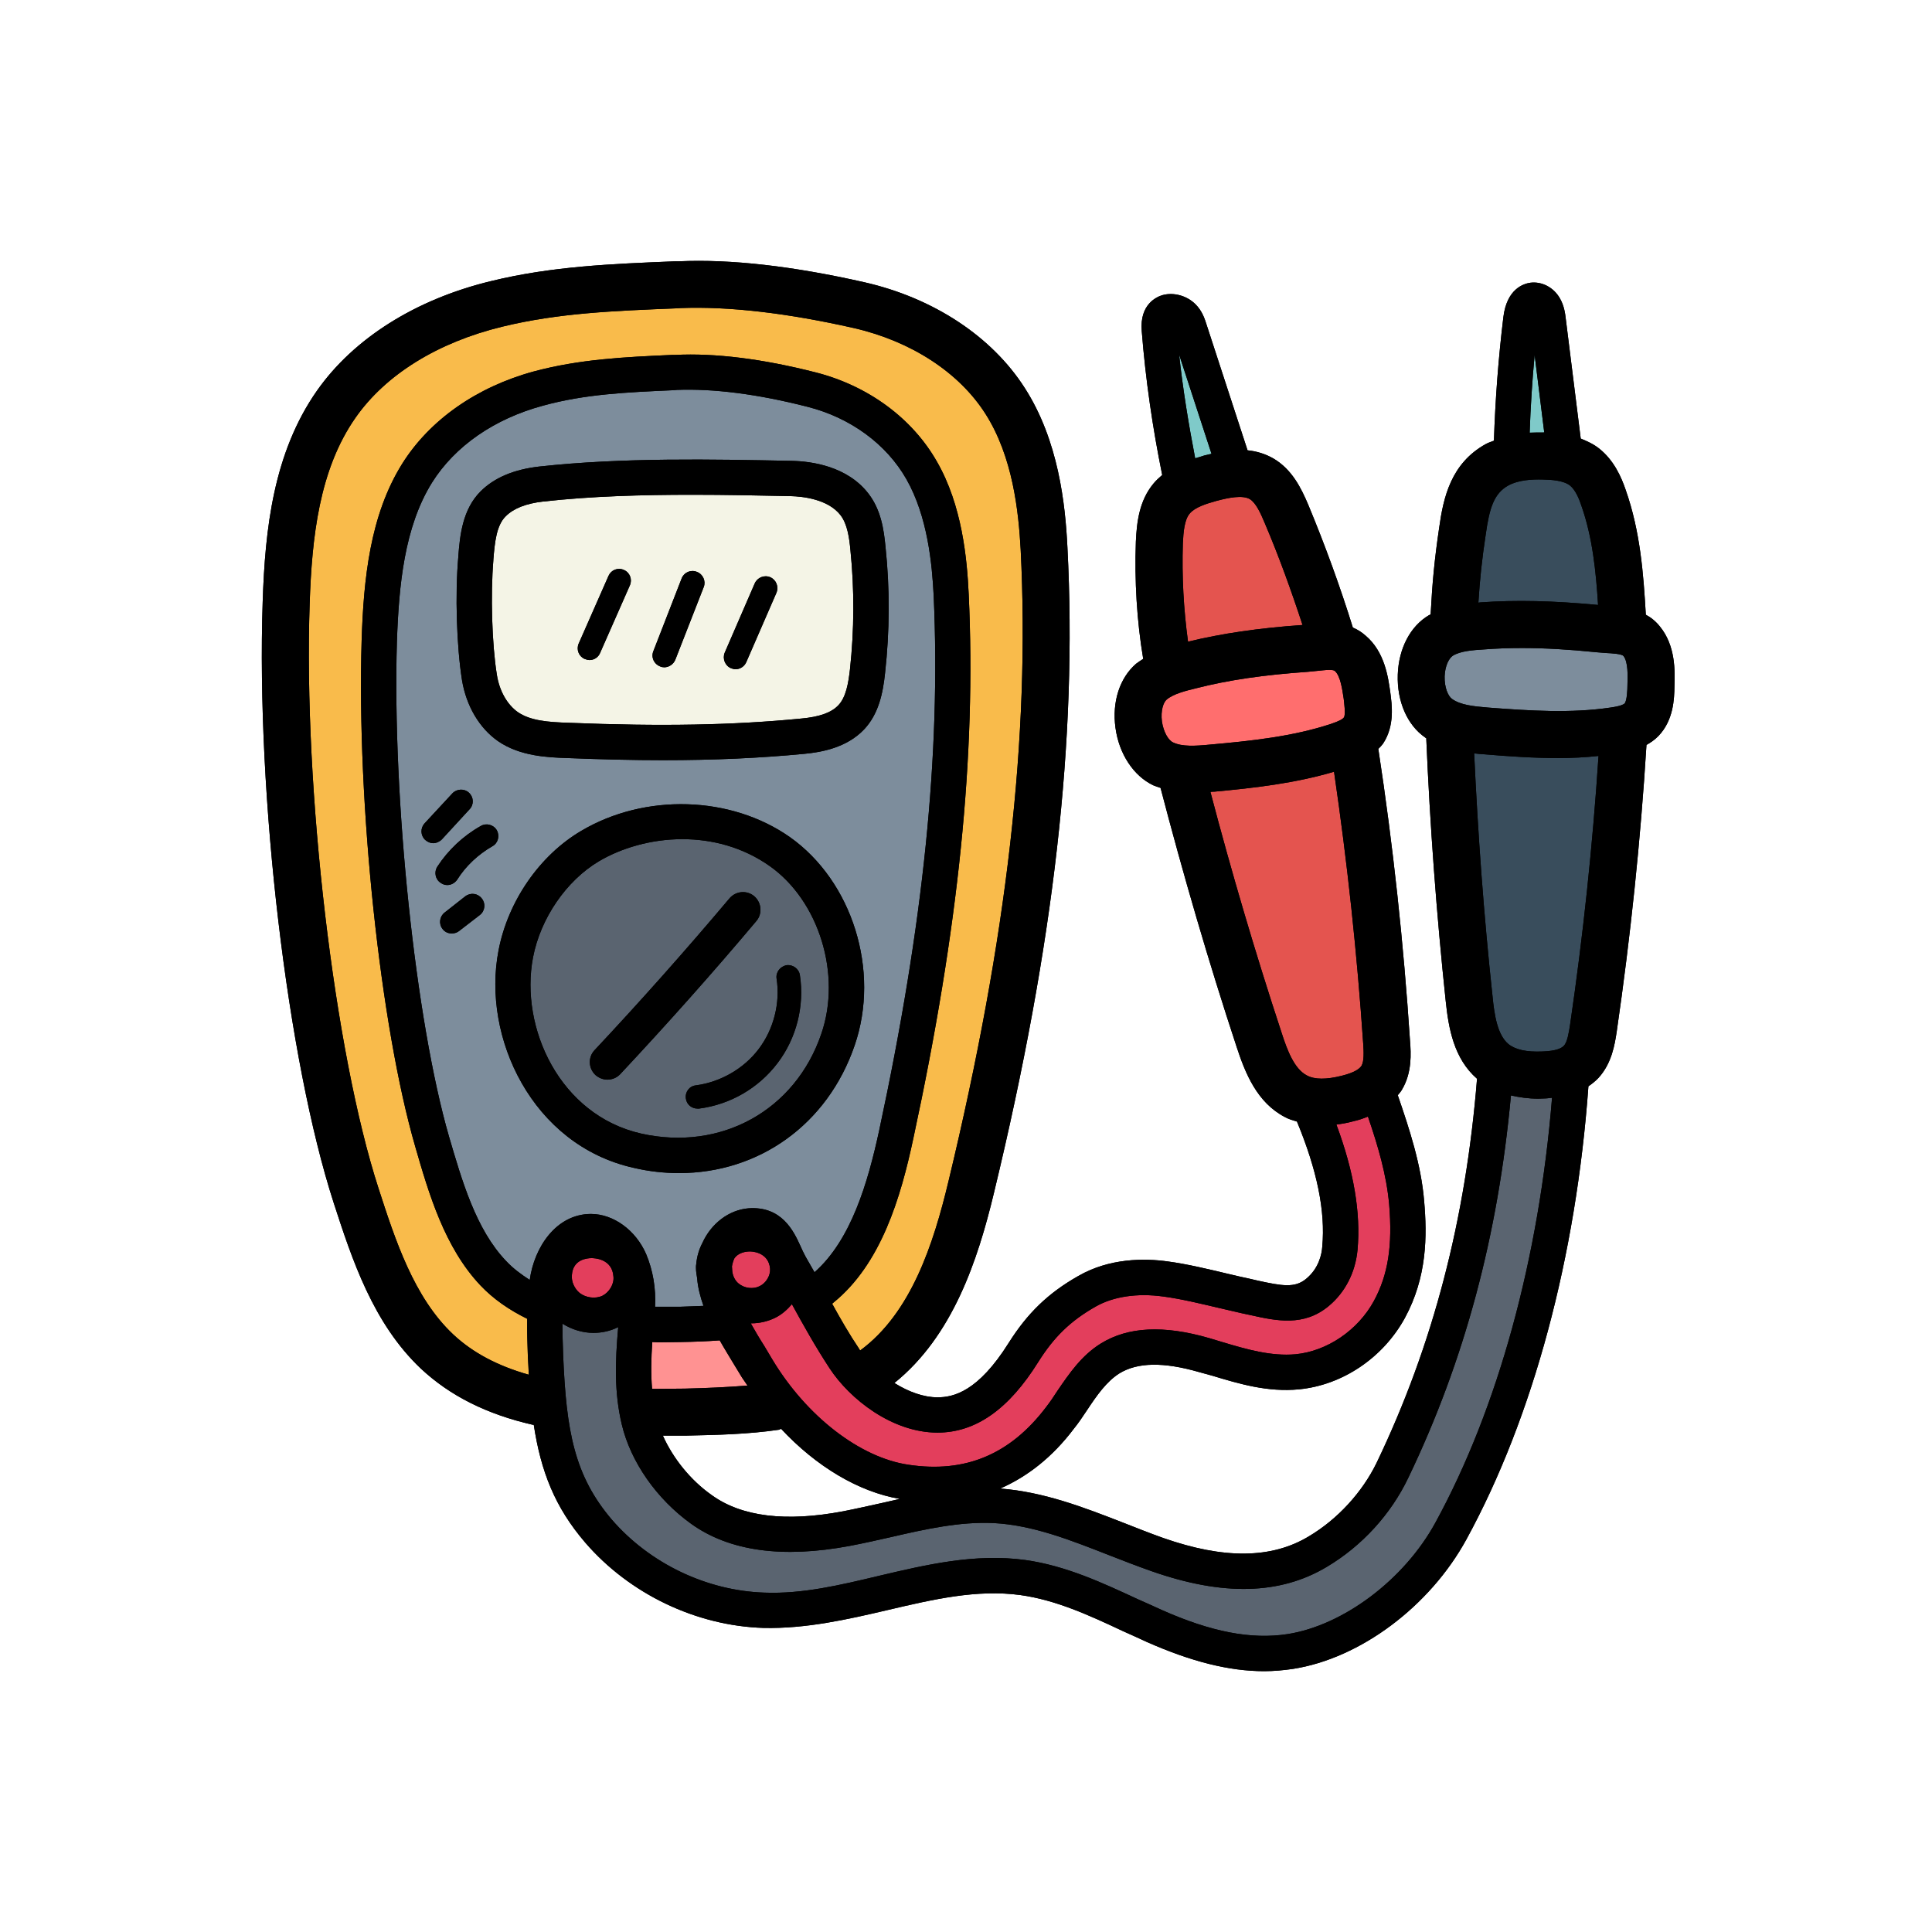 <?xml version="1.0" encoding="UTF-8"?> <svg xmlns="http://www.w3.org/2000/svg" xmlns:xlink="http://www.w3.org/1999/xlink" width="200" zoomAndPan="magnify" viewBox="0 0 150 150" height="200" preserveAspectRatio="xMidYMid meet" version="1.0"><defs><clipPath id="c54f869618"><path d="M 20 20 L 130.117 20 L 130.117 130 L 20 130 Z M 20 20 " clip-rule="nonzero"></path></clipPath><clipPath id="b6e022e789"><path d="M 20 20 L 130.117 20 L 130.117 130 L 20 130 Z M 20 20 " clip-rule="nonzero"></path></clipPath></defs><rect x="-15" width="180" fill="#ffffff" y="-15" height="180" fill-opacity="1"></rect><rect x="-15" width="180" fill="#ffffff" y="-15" height="180" fill-opacity="1"></rect><g clip-path="url(#c54f869618)"><path fill="#000000" d="M 55.262 116.082 C 53.598 114.914 52.25 113.215 51.465 111.461 L 53.234 111.461 C 55.68 111.41 58.09 111.355 60.48 111.004 C 60.535 110.984 60.594 110.957 60.645 110.934 C 63.367 113.852 66.652 115.824 69.863 116.375 C 69.422 116.48 68.965 116.574 68.527 116.68 C 67.508 116.902 66.484 117.137 65.465 117.336 C 61.008 118.18 57.578 117.758 55.262 116.082 Z M 127.781 47.727 C 127.598 44.531 127.348 41.258 126.227 38.062 C 125.883 37.043 125.312 35.746 124.168 34.832 C 123.711 34.469 123.219 34.25 122.727 34.051 L 121.57 24.781 C 121.52 24.336 121.441 23.738 121.113 23.168 C 120.629 22.312 119.719 21.844 118.832 21.949 C 118.289 22.02 116.992 22.426 116.723 24.609 C 116.336 27.789 116.094 30.996 115.988 34.215 C 115.789 34.293 115.566 34.363 115.367 34.469 C 112.652 35.969 112.066 38.613 111.738 40.965 C 111.375 43.434 111.203 45.223 111.074 47.703 C 111.047 47.727 110.988 47.738 110.945 47.762 C 109.492 48.617 108.594 50.348 108.523 52.375 C 108.453 54.441 109.25 56.301 110.66 57.266 C 110.676 57.285 110.695 57.309 110.734 57.309 C 111.023 64.109 111.531 70.977 112.246 77.73 C 112.465 79.824 112.871 82.184 114.676 83.754 C 113.801 94.672 111.262 104.438 106.883 113.566 C 105.77 115.859 103.852 117.957 101.605 119.289 C 98.727 121.023 95.031 121.066 90.305 119.406 C 89.266 119.039 88.23 118.621 87.188 118.215 C 84.152 117.031 81.016 115.824 77.656 115.57 C 79.793 114.633 81.727 113.109 83.367 110.934 C 83.738 110.477 84.066 109.984 84.395 109.488 C 85.156 108.34 85.906 107.262 86.91 106.629 C 88.316 105.766 90.34 105.73 93.121 106.535 L 94.105 106.805 C 96.238 107.449 98.426 108.102 100.859 107.867 C 104.23 107.539 107.375 105.422 109.07 102.336 C 110.805 99.141 110.805 95.945 110.57 93.242 C 110.332 90.398 109.434 87.684 108.523 85.031 C 108.637 84.887 108.766 84.758 108.852 84.594 C 109.637 83.277 109.551 81.777 109.473 80.816 C 108.98 73.258 108.16 65.648 107.012 58.141 C 107.141 58.02 107.266 57.891 107.375 57.742 C 108.309 56.34 108.066 54.699 107.938 53.727 C 107.773 52.559 107.504 50.605 106.027 49.352 C 105.715 49.074 105.387 48.871 105.035 48.723 C 104.031 45.492 102.859 42.285 101.57 39.184 C 101.023 37.898 100.328 36.473 98.902 35.617 C 98.246 35.234 97.555 35.031 96.859 34.961 L 93.664 25.164 C 93.535 24.758 93.336 24.137 92.82 23.625 C 92.152 22.953 91.125 22.676 90.27 22.91 C 89.848 23.027 88.465 23.59 88.645 25.707 C 88.938 29.43 89.484 33.195 90.234 36.879 C 90 37.078 89.754 37.301 89.543 37.559 C 88.465 38.867 88.258 40.496 88.188 42.051 C 88.082 45.094 88.258 48.16 88.758 51.156 C 88.57 51.281 88.387 51.391 88.207 51.531 C 86.934 52.629 86.328 54.492 86.605 56.504 C 86.875 58.527 88.008 60.246 89.543 60.973 C 89.719 61.043 89.926 61.117 90.105 61.172 C 91.859 67.891 93.828 74.664 96.016 81.293 C 96.68 83.32 97.594 85.602 99.758 86.727 C 100.051 86.891 100.379 86.984 100.695 87.078 C 102.246 90.82 102.918 94.027 102.66 96.789 C 102.625 97.371 102.391 98.484 101.406 99.289 C 100.531 100.02 99.523 99.832 97.684 99.434 L 97.059 99.289 C 96.516 99.176 95.91 99.035 95.273 98.883 C 93.812 98.535 92.164 98.137 90.668 97.938 C 88.828 97.68 86.125 97.68 83.715 99.07 C 81.363 100.402 79.758 101.973 78.312 104.266 C 75.938 108.047 74.027 108.488 72.785 108.488 C 71.723 108.488 70.539 108.066 69.441 107.375 C 73.957 103.738 75.91 97.879 77.18 92.574 C 81.84 73.258 83.645 57.359 82.875 42.504 C 82.711 39.141 82.184 34.215 79.574 30.141 C 77.02 26.129 72.473 23.133 67.109 21.914 C 61.613 20.672 56.758 20.102 52.688 20.289 L 52.395 20.289 C 47.488 20.488 42.848 20.672 38.141 21.82 C 32.258 23.238 27.461 26.277 24.613 30.328 C 21.234 35.148 20.578 41.059 20.395 46.719 C 19.887 61.777 22.312 82.277 25.91 93.395 C 27.332 97.773 28.957 102.742 32.68 106.262 C 34.945 108.375 37.789 109.801 41.371 110.621 L 41.441 110.621 C 41.992 114.223 43.066 117.008 45.441 119.77 C 48.871 123.746 54.035 126.227 59.273 126.391 C 62.574 126.465 65.793 125.734 68.895 125.008 C 72.473 124.168 75.852 123.383 79.223 123.84 C 81.961 124.219 84.523 125.387 87.203 126.648 C 87.824 126.918 88.445 127.211 89.062 127.492 C 92.48 129 95.418 129.75 98.156 129.75 C 98.902 129.75 99.652 129.68 100.379 129.574 C 105.598 128.766 111.004 124.73 113.855 119.512 C 119.039 110.02 122.375 97.551 123.324 84.34 C 123.602 84.152 123.875 83.934 124.109 83.684 C 125.148 82.547 125.371 81.074 125.52 80.102 C 126.59 72.746 127.375 65.266 127.832 57.836 C 128.168 57.648 128.473 57.438 128.766 57.137 C 129.934 55.918 129.992 54.258 130.004 53.273 C 130.043 52.102 130.098 50.133 128.871 48.637 C 128.543 48.23 128.18 47.938 127.781 47.727 " fill-opacity="1" fill-rule="nonzero"></path></g><path fill="#7fcac9" d="M 94.062 35.234 C 93.883 35.277 93.707 35.312 93.52 35.359 C 93.277 35.438 93.043 35.512 92.793 35.582 C 92.281 32.922 91.836 30.215 91.547 27.531 L 94.062 35.234 " fill-opacity="1" fill-rule="nonzero"></path><path fill="#7fcac9" d="M 119.895 33.578 L 119.801 33.578 C 119.473 33.578 119.133 33.578 118.762 33.594 C 118.832 31.582 118.961 29.559 119.148 27.555 L 119.895 33.578 " fill-opacity="1" fill-rule="nonzero"></path><path fill="#394d5c" d="M 124.074 46.969 C 120.609 46.641 117.684 46.57 114.934 46.77 C 114.898 46.77 114.84 46.789 114.781 46.789 C 114.898 44.965 115.055 43.445 115.352 41.492 C 115.637 39.453 115.988 38.297 117.121 37.684 C 117.891 37.266 118.945 37.207 119.766 37.23 C 120.445 37.242 121.391 37.301 121.898 37.699 C 122.305 38.027 122.598 38.703 122.781 39.27 C 123.637 41.699 123.91 44.344 124.074 46.969 " fill-opacity="1" fill-rule="nonzero"></path><path fill="#e4544f" d="M 101.129 48.523 C 97.699 48.766 94.867 49.18 92.238 49.82 C 91.895 47.305 91.754 44.746 91.836 42.191 C 91.879 41.277 91.965 40.344 92.367 39.875 C 92.773 39.383 93.664 39.105 94.469 38.883 C 95.359 38.648 96.457 38.414 97.043 38.754 C 97.512 39.055 97.863 39.816 98.191 40.602 C 99.289 43.176 100.25 45.844 101.129 48.523 " fill-opacity="1" fill-rule="nonzero"></path><path fill="#ff6e6e" d="M 104.344 55.695 C 104.273 55.809 104.031 55.973 103.316 56.211 C 100.367 57.18 97.184 57.523 93.918 57.812 C 92.793 57.922 91.781 57.977 91.09 57.648 C 90.746 57.508 90.34 56.887 90.211 56.012 C 90.105 55.156 90.328 54.527 90.582 54.312 C 91.109 53.871 92.039 53.637 92.863 53.438 C 95.383 52.793 98.141 52.395 101.535 52.16 C 101.77 52.137 102.004 52.117 102.246 52.09 C 102.52 52.066 102.902 52.012 103.188 52.012 C 103.41 52.012 103.574 52.031 103.633 52.09 C 104.074 52.465 104.215 53.543 104.324 54.242 C 104.359 54.582 104.488 55.461 104.344 55.695 " fill-opacity="1" fill-rule="nonzero"></path><path fill="#7d8d9c" d="M 126.355 53.156 C 126.355 53.543 126.32 54.398 126.133 54.621 C 126.047 54.699 125.793 54.828 125.043 54.934 C 121.957 55.391 118.781 55.184 115.512 54.934 C 114.363 54.84 113.379 54.727 112.742 54.27 C 112.43 54.055 112.137 53.379 112.16 52.504 C 112.195 51.645 112.523 51.074 112.816 50.898 C 113.398 50.547 114.328 50.477 115.203 50.422 C 116.152 50.348 117.137 50.312 118.164 50.312 C 119.93 50.312 121.828 50.422 123.965 50.641 L 124.68 50.699 C 125.148 50.719 125.922 50.77 126.047 50.934 C 126.414 51.391 126.375 52.465 126.355 53.156 " fill-opacity="1" fill-rule="nonzero"></path><path fill="#394d5c" d="M 124.109 58.691 C 123.652 65.664 122.91 72.672 121.898 79.574 C 121.812 80.102 121.699 80.91 121.414 81.195 C 121.242 81.379 120.828 81.602 119.746 81.637 C 118.504 81.691 117.637 81.492 117.102 81.051 C 116.266 80.34 116.023 78.84 115.879 77.344 C 115.203 71.105 114.746 64.766 114.453 58.492 C 114.711 58.527 114.984 58.547 115.227 58.562 C 117.156 58.727 119.074 58.855 120.984 58.855 C 122.027 58.855 123.066 58.805 124.109 58.691 " fill-opacity="1" fill-rule="nonzero"></path><path fill="#e4544f" d="M 105.715 82.734 C 105.586 82.949 105.223 83.262 104.18 83.52 C 102.977 83.824 102.062 83.824 101.465 83.496 C 100.492 82.992 99.945 81.566 99.488 80.137 C 97.465 73.992 95.617 67.727 93.977 61.484 C 94.062 61.465 94.176 61.465 94.27 61.465 C 97.441 61.172 100.551 60.809 103.574 59.918 C 104.602 66.926 105.363 74.008 105.84 81.051 C 105.879 81.621 105.914 82.383 105.715 82.734 " fill-opacity="1" fill-rule="nonzero"></path><path fill="#ff9292" d="M 58.035 107.574 C 56.445 107.703 54.816 107.773 53.18 107.812 C 52.449 107.812 51.703 107.832 50.969 107.832 L 50.625 107.832 C 50.531 106.664 50.555 105.48 50.641 104.195 C 50.812 104.195 50.969 104.219 51.117 104.219 C 51.703 104.219 52.285 104.195 52.852 104.195 C 53.855 104.18 54.875 104.141 55.879 104.066 C 56.242 104.711 56.629 105.328 56.992 105.938 L 57.613 106.957 C 57.742 107.156 57.891 107.355 58.035 107.574 " fill-opacity="1" fill-rule="nonzero"></path><path fill="#5a6470" d="M 120.5 85.23 C 119.496 97.645 116.316 109.309 111.445 118.215 C 109.035 122.633 104.309 126.191 99.965 126.871 C 97.148 127.305 94.035 126.707 90.176 124.988 C 89.578 124.715 88.973 124.438 88.352 124.168 C 85.598 122.891 82.754 121.559 79.59 121.117 C 75.703 120.59 71.922 121.48 68.258 122.344 C 65.207 123.07 62.324 123.762 59.367 123.652 C 54.875 123.512 50.461 121.395 47.516 118 C 44.602 114.586 43.965 111.156 43.723 105.203 C 43.688 104.289 43.668 103.527 43.668 102.77 C 44.402 103.227 45.234 103.484 46.078 103.484 C 46.73 103.484 47.395 103.34 47.973 103.047 C 47.996 103.047 47.996 103.047 47.996 103.047 C 47.758 105.75 47.688 108.117 48.273 110.586 C 48.965 113.508 50.988 116.387 53.656 118.305 C 56.613 120.426 60.734 121.008 65.977 120.023 C 67.031 119.824 68.094 119.582 69.137 119.348 C 71.91 118.707 74.52 118.129 77.148 118.25 C 80.215 118.414 83.109 119.57 86.184 120.773 C 87.262 121.195 88.336 121.609 89.391 121.98 C 94.945 123.934 99.395 123.816 103.012 121.652 C 105.75 120.023 107.996 117.559 109.344 114.727 C 113.727 105.602 116.316 95.875 117.309 85.051 C 117.961 85.195 118.656 85.301 119.438 85.301 C 119.59 85.301 119.73 85.285 119.895 85.285 C 120.094 85.285 120.293 85.25 120.5 85.23 " fill-opacity="1" fill-rule="nonzero"></path><path fill="#e33e5c" d="M 106.66 101.023 C 105.422 103.285 103.031 104.91 100.578 105.145 C 98.703 105.309 96.844 104.781 94.891 104.195 L 93.883 103.891 C 90.328 102.863 87.566 103.012 85.469 104.309 C 83.973 105.238 83.023 106.629 82.113 107.961 C 81.82 108.418 81.527 108.852 81.199 109.273 C 78.426 112.922 74.938 114.387 70.539 113.723 C 66.781 113.18 62.617 109.965 59.965 105.551 L 59.332 104.488 C 58.969 103.926 58.617 103.32 58.289 102.742 L 58.348 102.742 C 58.98 102.742 59.625 102.59 60.188 102.312 C 60.699 102.062 61.121 101.68 61.484 101.258 C 62.363 102.863 63.289 104.523 64.402 106.223 C 65.977 108.633 69.277 111.227 72.785 111.227 C 75.738 111.227 78.312 109.438 80.629 105.715 C 81.84 103.797 83.109 102.555 85.062 101.445 C 86.434 100.66 88.301 100.383 90.305 100.66 C 91.66 100.836 93.25 101.223 94.648 101.551 C 95.309 101.699 95.93 101.844 96.473 101.973 L 97.078 102.102 C 99.102 102.555 101.223 103.012 103.16 101.402 C 104.449 100.332 105.234 98.777 105.398 97.043 C 105.656 94.156 105.113 90.949 103.758 87.312 C 104.18 87.254 104.613 87.184 105.07 87.055 C 105.473 86.969 105.84 86.84 106.207 86.691 C 106.988 88.973 107.645 91.203 107.852 93.488 C 108.125 96.73 107.773 98.977 106.66 101.023 " fill-opacity="1" fill-rule="nonzero"></path><path fill="#e33e5c" d="M 59.789 98.508 C 59.824 99.035 59.48 99.617 58.98 99.855 C 58.488 100.109 57.797 100.031 57.344 99.652 C 57.07 99.434 56.898 99.07 56.852 98.707 C 56.852 98.578 56.828 98.449 56.828 98.32 C 56.863 98.121 56.922 97.898 57.016 97.699 C 57.344 97.223 57.961 97.164 58.199 97.164 C 58.27 97.152 59.68 97.164 59.789 98.508 " fill-opacity="1" fill-rule="nonzero"></path><path fill="#e33e5c" d="M 47.629 99.121 C 47.688 99.703 47.301 100.332 46.773 100.602 C 46.227 100.859 45.492 100.766 45 100.383 C 44.602 100.055 44.344 99.488 44.402 98.992 L 44.402 98.977 C 44.492 97.773 45.586 97.68 45.934 97.68 C 46.098 97.68 47.539 97.699 47.629 99.121 " fill-opacity="1" fill-rule="nonzero"></path><path fill="#7d8d9c" d="M 68.715 52.266 C 68.551 53.812 68.223 55.426 67.09 56.629 C 65.742 58.051 63.801 58.398 62.453 58.527 C 59.023 58.855 55.48 59.02 51.445 59.02 C 49.164 59.02 46.719 58.961 44.051 58.855 C 42.496 58.805 40.363 58.711 38.668 57.543 C 37.227 56.539 36.207 54.828 35.871 52.816 C 35.453 50.184 35.324 46.156 35.582 43.246 L 35.582 43.211 C 35.707 41.594 35.895 39.562 37.32 38.141 C 38.391 37.078 39.91 36.445 41.863 36.223 C 48.344 35.512 55.316 35.66 61.484 35.781 C 63.004 35.816 65.793 36.188 67.438 38.34 C 68.402 39.598 68.621 41.113 68.75 42.449 C 69.094 45.699 69.078 49 68.715 52.266 Z M 66.355 81.164 C 64.242 87.332 58.895 91.078 52.723 91.078 C 51.551 91.078 50.383 90.949 49.184 90.668 C 41.312 88.902 37.406 80.523 38.703 73.809 C 39.43 69.973 41.898 66.414 45.113 64.516 C 50.078 61.57 56.742 61.777 61.32 64.988 C 66.176 68.418 68.352 75.363 66.355 81.164 Z M 35.496 68.297 C 35.309 68.566 35.016 68.715 34.727 68.715 C 34.539 68.715 34.375 68.66 34.211 68.543 C 33.797 68.273 33.684 67.711 33.953 67.289 C 34.797 65.992 35.965 64.895 37.32 64.133 C 37.754 63.875 38.32 64.023 38.574 64.461 C 38.816 64.895 38.668 65.465 38.234 65.699 C 37.121 66.34 36.164 67.234 35.496 68.297 Z M 37.262 71.035 L 35.637 72.289 C 35.473 72.418 35.273 72.473 35.074 72.473 C 34.797 72.473 34.539 72.367 34.359 72.125 C 34.047 71.727 34.125 71.156 34.523 70.848 L 36.129 69.586 C 36.535 69.281 37.098 69.352 37.406 69.758 C 37.719 70.137 37.664 70.719 37.262 71.035 Z M 33.008 65.207 C 32.645 64.867 32.629 64.297 32.957 63.934 L 35.125 61.594 C 35.473 61.23 36.059 61.215 36.406 61.543 C 36.785 61.887 36.809 62.469 36.457 62.832 L 34.305 65.172 C 34.125 65.352 33.871 65.465 33.625 65.465 C 33.414 65.465 33.191 65.371 33.008 65.207 Z M 72.492 46.277 C 72.367 43.762 72.016 40.094 70.375 37.207 C 68.82 34.469 66.012 32.422 62.691 31.582 C 58.781 30.582 55.375 30.164 52.559 30.27 L 52.336 30.293 C 48.637 30.457 45.422 30.598 42.156 31.496 C 38.375 32.516 35.324 34.633 33.543 37.465 C 31.387 40.93 30.969 45.441 30.816 49.809 C 30.453 62.012 32.258 79.262 34.867 88.262 C 35.859 91.641 36.949 95.453 39.289 97.898 C 39.836 98.484 40.457 98.941 41.129 99.375 C 41.477 96.836 43.176 94.27 45.863 94.25 L 45.875 94.25 C 47.629 94.25 49.363 95.512 50.168 97.371 C 50.695 98.633 50.934 100.031 50.859 101.457 L 52.793 101.457 C 53.398 101.445 54.02 101.402 54.617 101.387 C 54.383 100.711 54.184 100.004 54.125 99.234 C 54.078 98.961 54.035 98.707 54.035 98.426 C 54.035 98.336 54.035 98.227 54.055 98.137 C 54.113 97.535 54.277 96.988 54.531 96.508 C 55.203 95.012 56.57 93.941 58.113 93.812 C 60.68 93.629 61.613 95.562 62.141 96.73 C 62.27 97.023 62.398 97.293 62.547 97.57 C 62.781 97.973 63.004 98.379 63.238 98.777 C 66.082 96.273 67.383 91.816 68.258 87.77 C 71.703 71.738 73.043 58.547 72.492 46.277 " fill-opacity="1" fill-rule="nonzero"></path><path fill="#5a6470" d="M 60.371 82.535 C 58.895 84.488 56.688 85.758 54.277 86.07 L 54.148 86.07 C 53.691 86.07 53.305 85.742 53.25 85.285 C 53.18 84.773 53.527 84.316 54.035 84.266 C 55.938 84.012 57.762 82.969 58.91 81.438 C 60.059 79.926 60.594 77.879 60.293 75.973 C 60.223 75.484 60.57 75.027 61.086 74.934 C 61.555 74.883 62.035 75.211 62.105 75.719 C 62.469 78.113 61.832 80.617 60.371 82.535 Z M 48.16 83.391 C 47.887 83.684 47.516 83.824 47.16 83.824 C 46.824 83.824 46.496 83.695 46.227 83.461 C 45.676 82.934 45.641 82.078 46.168 81.527 C 49.727 77.73 53.25 73.77 56.629 69.758 C 57.121 69.172 57.984 69.094 58.566 69.586 C 59.133 70.086 59.203 70.941 58.727 71.504 C 55.316 75.562 51.75 79.555 48.16 83.391 Z M 59.75 67.234 C 57.656 65.758 55.262 65.152 52.977 65.152 C 50.531 65.152 48.215 65.852 46.496 66.871 C 43.98 68.367 41.969 71.281 41.383 74.336 C 40.344 79.797 43.465 86.586 49.785 88.012 C 55.973 89.395 61.742 86.215 63.766 80.266 C 65.355 75.668 63.59 69.934 59.75 67.234 " fill-opacity="1" fill-rule="nonzero"></path><path fill="#f4f4e6" d="M 60.281 46.027 L 57.941 51.41 C 57.797 51.738 57.469 51.961 57.098 51.961 C 56.992 51.961 56.863 51.918 56.758 51.883 C 56.285 51.684 56.078 51.133 56.266 50.676 L 58.598 45.293 C 58.805 44.836 59.332 44.617 59.809 44.816 C 60.266 45.023 60.48 45.551 60.281 46.027 Z M 54.641 45.57 L 52.43 51.227 C 52.285 51.574 51.938 51.809 51.574 51.809 C 51.465 51.809 51.352 51.789 51.246 51.738 C 50.77 51.555 50.531 51.027 50.73 50.547 L 52.922 44.91 C 53.105 44.438 53.633 44.203 54.113 44.402 C 54.582 44.582 54.816 45.113 54.641 45.57 Z M 48.906 45.441 L 46.59 50.699 C 46.445 51.047 46.117 51.246 45.77 51.246 C 45.641 51.246 45.512 51.203 45.383 51.156 C 44.93 50.953 44.73 50.422 44.93 49.965 L 47.246 44.707 C 47.445 44.254 47.973 44.031 48.449 44.254 C 48.906 44.453 49.105 44.988 48.906 45.441 Z M 66.027 42.719 C 65.941 41.77 65.793 40.695 65.262 40.004 C 64.281 38.727 62.246 38.543 61.414 38.52 C 58.969 38.469 56.371 38.414 53.75 38.414 C 49.875 38.414 45.914 38.52 42.156 38.941 C 40.844 39.09 39.871 39.469 39.254 40.094 C 38.539 40.801 38.41 42.133 38.305 43.445 L 38.305 43.488 C 38.082 46.156 38.191 49.984 38.574 52.375 C 38.773 53.656 39.383 54.711 40.215 55.297 C 41.184 55.953 42.52 56.066 44.145 56.117 C 51.375 56.41 56.941 56.301 62.199 55.789 C 63.617 55.66 64.551 55.332 65.098 54.746 C 65.684 54.129 65.871 53.031 65.992 51.961 C 66.324 48.895 66.34 45.785 66.027 42.719 " fill-opacity="1" fill-rule="nonzero"></path><path fill="#f9bb4b" d="M 73.641 91.711 C 72.473 96.59 70.738 101.949 66.781 104.852 C 66.762 104.816 66.727 104.781 66.703 104.723 C 65.918 103.555 65.242 102.371 64.609 101.223 C 64.645 101.188 64.68 101.164 64.715 101.129 C 68.402 98.137 69.934 92.988 70.918 88.352 C 74.426 72.066 75.793 58.676 75.211 46.156 C 75.082 43.359 74.695 39.234 72.742 35.84 C 70.832 32.48 67.418 29.965 63.367 28.922 C 59.203 27.859 55.531 27.402 52.43 27.555 L 52.207 27.555 C 48.508 27.719 45 27.883 41.426 28.844 C 36.992 30.055 33.355 32.609 31.219 36.016 C 28.723 40.016 28.23 44.965 28.078 49.707 C 27.695 62.379 29.52 79.648 32.242 89.031 C 33.301 92.703 34.523 96.859 37.301 99.797 C 38.32 100.875 39.559 101.715 40.93 102.391 C 40.914 103.375 40.949 104.309 40.984 105.328 C 41.008 105.82 41.043 106.277 41.055 106.734 C 38.668 106.059 36.715 105.039 35.18 103.598 C 32.129 100.73 30.676 96.238 29.391 92.273 C 25.949 81.672 23.551 61.285 24.043 46.848 C 24.215 41.734 24.777 36.461 27.609 32.422 C 29.941 29.086 33.977 26.582 38.996 25.363 C 43.359 24.301 47.617 24.137 52.535 23.938 L 52.836 23.918 C 56.57 23.773 61.121 24.301 66.305 25.473 C 70.738 26.492 74.441 28.902 76.488 32.094 C 78.648 35.453 79.082 39.746 79.246 42.684 C 79.973 57.18 78.203 72.766 73.641 91.711 " fill-opacity="1" fill-rule="nonzero"></path><path fill="#000000" d="M 63.766 80.266 C 61.742 86.215 55.973 89.395 49.785 88.012 C 43.465 86.586 40.344 79.797 41.383 74.336 C 41.969 71.281 43.98 68.367 46.496 66.871 C 48.215 65.852 50.531 65.152 52.977 65.152 C 55.262 65.152 57.656 65.758 59.75 67.234 C 63.59 69.934 65.355 75.668 63.766 80.266 Z M 61.32 64.988 C 56.742 61.777 50.078 61.57 45.113 64.516 C 41.898 66.414 39.43 69.973 38.703 73.809 C 37.406 80.523 41.312 88.902 49.184 90.668 C 50.383 90.949 51.551 91.078 52.723 91.078 C 58.895 91.078 64.242 87.332 66.355 81.164 C 68.352 75.363 66.176 68.418 61.32 64.988 " fill-opacity="1" fill-rule="nonzero"></path><path fill="#000000" d="M 65.992 51.961 C 65.871 53.031 65.684 54.129 65.098 54.746 C 64.551 55.332 63.617 55.66 62.199 55.789 C 56.941 56.301 51.375 56.41 44.145 56.117 C 42.52 56.066 41.184 55.953 40.215 55.297 C 39.383 54.711 38.773 53.656 38.574 52.375 C 38.191 49.984 38.082 46.156 38.305 43.488 L 38.305 43.445 C 38.41 42.133 38.539 40.801 39.254 40.094 C 39.871 39.469 40.844 39.09 42.156 38.941 C 45.914 38.52 49.875 38.414 53.75 38.414 C 56.371 38.414 58.969 38.469 61.414 38.52 C 62.246 38.543 64.281 38.727 65.262 40.004 C 65.793 40.695 65.941 41.77 66.027 42.719 C 66.34 45.785 66.324 48.895 65.992 51.961 Z M 68.75 42.449 C 68.621 41.113 68.402 39.598 67.438 38.34 C 65.793 36.188 63.004 35.816 61.484 35.781 C 55.316 35.66 48.344 35.512 41.863 36.223 C 39.91 36.445 38.391 37.078 37.32 38.141 C 35.895 39.562 35.707 41.594 35.582 43.211 L 35.582 43.246 C 35.324 46.156 35.453 50.184 35.871 52.816 C 36.207 54.828 37.227 56.539 38.668 57.543 C 40.363 58.711 42.496 58.805 44.051 58.855 C 46.719 58.961 49.164 59.02 51.445 59.02 C 55.48 59.02 59.023 58.855 62.453 58.527 C 63.801 58.398 65.742 58.051 67.09 56.629 C 68.223 55.426 68.551 53.812 68.715 52.266 C 69.078 49 69.094 45.699 68.75 42.449 " fill-opacity="1" fill-rule="nonzero"></path><path fill="#000000" d="M 58.727 71.504 C 55.316 75.562 51.75 79.555 48.16 83.391 C 47.887 83.684 47.516 83.824 47.16 83.824 C 46.824 83.824 46.496 83.695 46.227 83.461 C 45.676 82.934 45.641 82.078 46.168 81.527 C 49.727 77.73 53.25 73.77 56.629 69.758 C 57.121 69.172 57.984 69.094 58.566 69.586 C 59.133 70.086 59.203 70.941 58.727 71.504 " fill-opacity="1" fill-rule="nonzero"></path><g clip-path="url(#b6e022e789)"><path fill="#000000" d="M 126.355 53.156 C 126.355 53.543 126.32 54.398 126.133 54.621 C 126.047 54.699 125.793 54.828 125.043 54.934 C 121.957 55.391 118.781 55.184 115.512 54.934 C 114.363 54.84 113.379 54.727 112.742 54.27 C 112.43 54.055 112.137 53.379 112.16 52.504 C 112.195 51.645 112.523 51.074 112.816 50.898 C 113.398 50.547 114.328 50.477 115.203 50.422 C 116.152 50.348 117.137 50.312 118.164 50.312 C 119.93 50.312 121.828 50.422 123.965 50.641 L 124.68 50.699 C 125.148 50.719 125.922 50.77 126.047 50.934 C 126.414 51.391 126.375 52.465 126.355 53.156 Z M 121.898 79.574 C 121.812 80.102 121.699 80.91 121.414 81.195 C 121.242 81.379 120.828 81.602 119.746 81.637 C 118.504 81.691 117.637 81.492 117.102 81.051 C 116.266 80.34 116.023 78.84 115.879 77.344 C 115.203 71.105 114.746 64.766 114.453 58.492 C 114.711 58.527 114.984 58.547 115.227 58.562 C 117.156 58.727 119.074 58.855 120.984 58.855 C 122.027 58.855 123.066 58.805 124.109 58.691 C 123.652 65.664 122.91 72.672 121.898 79.574 Z M 111.445 118.215 C 109.035 122.633 104.309 126.191 99.965 126.871 C 97.148 127.305 94.035 126.707 90.176 124.988 C 89.578 124.715 88.973 124.438 88.352 124.168 C 85.598 122.891 82.754 121.559 79.59 121.117 C 75.703 120.59 71.922 121.48 68.258 122.344 C 65.207 123.07 62.324 123.762 59.367 123.652 C 54.875 123.512 50.461 121.395 47.516 118 C 44.602 114.586 43.965 111.156 43.723 105.203 C 43.688 104.289 43.668 103.527 43.668 102.77 C 44.402 103.227 45.234 103.484 46.078 103.484 C 46.73 103.484 47.395 103.34 47.973 103.047 C 47.996 103.047 47.996 103.047 47.996 103.047 C 47.758 105.75 47.688 108.117 48.273 110.586 C 48.965 113.508 50.988 116.387 53.656 118.305 C 56.613 120.426 60.734 121.008 65.977 120.023 C 67.031 119.824 68.094 119.582 69.137 119.348 C 71.91 118.707 74.52 118.129 77.148 118.25 C 80.215 118.414 83.109 119.57 86.184 120.773 C 87.262 121.195 88.336 121.609 89.391 121.98 C 94.945 123.934 99.395 123.816 103.012 121.652 C 105.75 120.023 107.996 117.559 109.344 114.727 C 113.727 105.602 116.316 95.875 117.309 85.051 C 117.961 85.195 118.656 85.301 119.438 85.301 C 119.59 85.301 119.73 85.285 119.895 85.285 C 120.094 85.285 120.293 85.25 120.5 85.23 C 119.496 97.645 116.316 109.309 111.445 118.215 Z M 47.629 99.121 C 47.688 99.703 47.301 100.332 46.773 100.602 C 46.227 100.859 45.492 100.766 45 100.383 C 44.602 100.055 44.344 99.488 44.402 98.992 L 44.402 98.977 C 44.492 97.773 45.586 97.68 45.934 97.68 C 46.098 97.68 47.539 97.699 47.629 99.121 Z M 41.129 99.375 C 40.457 98.941 39.836 98.484 39.289 97.898 C 36.949 95.453 35.859 91.641 34.867 88.262 C 32.258 79.262 30.453 62.012 30.816 49.809 C 30.969 45.441 31.387 40.93 33.543 37.465 C 35.324 34.633 38.375 32.516 42.156 31.496 C 45.422 30.598 48.637 30.457 52.336 30.293 L 52.559 30.27 C 55.375 30.164 58.781 30.582 62.691 31.582 C 66.012 32.422 68.82 34.469 70.375 37.207 C 72.016 40.094 72.367 43.762 72.492 46.277 C 73.043 58.547 71.703 71.738 68.258 87.77 C 67.383 91.816 66.082 96.273 63.238 98.777 C 63.004 98.379 62.781 97.973 62.547 97.57 C 62.398 97.293 62.27 97.023 62.141 96.73 C 61.613 95.562 60.68 93.629 58.113 93.812 C 56.57 93.941 55.203 95.012 54.531 96.508 C 54.277 96.988 54.113 97.535 54.055 98.137 C 54.035 98.227 54.035 98.336 54.035 98.426 C 54.035 98.707 54.078 98.961 54.125 99.234 C 54.184 100.004 54.383 100.711 54.617 101.387 C 54.02 101.402 53.398 101.445 52.793 101.457 L 50.859 101.457 C 50.934 100.031 50.695 98.633 50.168 97.371 C 49.363 95.512 47.629 94.25 45.875 94.25 L 45.863 94.25 C 43.176 94.27 41.477 96.836 41.129 99.375 Z M 35.18 103.598 C 32.129 100.73 30.676 96.238 29.391 92.273 C 25.949 81.672 23.551 61.285 24.043 46.848 C 24.215 41.734 24.777 36.461 27.609 32.422 C 29.941 29.086 33.977 26.582 38.996 25.363 C 43.359 24.301 47.617 24.137 52.535 23.938 L 52.836 23.918 C 56.57 23.773 61.121 24.301 66.305 25.473 C 70.738 26.492 74.441 28.902 76.488 32.094 C 78.648 35.453 79.082 39.746 79.246 42.684 C 79.973 57.18 78.203 72.766 73.641 91.711 C 72.473 96.59 70.738 101.949 66.781 104.852 C 66.762 104.816 66.727 104.781 66.703 104.723 C 65.918 103.555 65.242 102.371 64.609 101.223 C 64.645 101.188 64.68 101.164 64.715 101.129 C 68.402 98.137 69.934 92.988 70.918 88.352 C 74.426 72.066 75.793 58.676 75.211 46.156 C 75.082 43.359 74.695 39.234 72.742 35.84 C 70.832 32.48 67.418 29.965 63.367 28.922 C 59.203 27.859 55.531 27.402 52.43 27.555 L 52.207 27.555 C 48.508 27.719 45 27.883 41.426 28.844 C 36.992 30.055 33.355 32.609 31.219 36.016 C 28.723 40.016 28.23 44.965 28.078 49.707 C 27.695 62.379 29.52 79.648 32.242 89.031 C 33.301 92.703 34.523 96.859 37.301 99.797 C 38.32 100.875 39.559 101.715 40.93 102.391 C 40.914 103.375 40.949 104.309 40.984 105.328 C 41.008 105.82 41.043 106.277 41.055 106.734 C 38.668 106.059 36.715 105.039 35.18 103.598 Z M 53.234 111.461 C 55.68 111.41 58.09 111.355 60.48 111.004 C 60.535 110.984 60.594 110.957 60.645 110.934 C 63.367 113.852 66.652 115.824 69.863 116.375 C 69.422 116.48 68.965 116.574 68.527 116.68 C 67.508 116.902 66.484 117.137 65.465 117.336 C 61.008 118.18 57.578 117.758 55.262 116.082 C 53.598 114.914 52.25 113.215 51.465 111.461 Z M 56.828 98.32 C 56.863 98.121 56.922 97.898 57.016 97.699 C 57.344 97.223 57.961 97.164 58.199 97.164 C 58.27 97.152 59.68 97.164 59.789 98.508 C 59.824 99.035 59.48 99.617 58.98 99.855 C 58.488 100.109 57.797 100.031 57.344 99.652 C 57.07 99.434 56.898 99.07 56.852 98.707 C 56.852 98.578 56.828 98.449 56.828 98.32 Z M 56.992 105.938 L 57.613 106.957 C 57.742 107.156 57.891 107.355 58.035 107.574 C 56.445 107.703 54.816 107.773 53.18 107.812 C 52.449 107.812 51.703 107.832 50.969 107.832 L 50.625 107.832 C 50.531 106.664 50.555 105.48 50.641 104.195 C 50.812 104.195 50.969 104.219 51.117 104.219 C 51.703 104.219 52.285 104.195 52.852 104.195 C 53.855 104.18 54.875 104.141 55.879 104.066 C 56.242 104.711 56.629 105.328 56.992 105.938 Z M 72.785 111.227 C 75.738 111.227 78.312 109.438 80.629 105.715 C 81.84 103.797 83.109 102.555 85.062 101.445 C 86.434 100.66 88.301 100.383 90.305 100.66 C 91.66 100.836 93.25 101.223 94.648 101.551 C 95.309 101.699 95.93 101.844 96.473 101.973 L 97.078 102.102 C 99.102 102.555 101.223 103.012 103.16 101.402 C 104.449 100.332 105.234 98.777 105.398 97.043 C 105.656 94.156 105.113 90.949 103.758 87.312 C 104.18 87.254 104.613 87.184 105.07 87.055 C 105.473 86.969 105.84 86.84 106.207 86.691 C 106.988 88.973 107.645 91.203 107.852 93.488 C 108.125 96.73 107.773 98.977 106.66 101.023 C 105.422 103.285 103.031 104.91 100.578 105.145 C 98.703 105.309 96.844 104.781 94.891 104.195 L 93.883 103.891 C 90.328 102.863 87.566 103.012 85.469 104.309 C 83.973 105.238 83.023 106.629 82.113 107.961 C 81.82 108.418 81.527 108.852 81.199 109.273 C 78.426 112.922 74.938 114.387 70.539 113.723 C 66.781 113.18 62.617 109.965 59.965 105.551 L 59.332 104.488 C 58.969 103.926 58.617 103.32 58.289 102.742 L 58.348 102.742 C 58.98 102.742 59.625 102.59 60.188 102.312 C 60.699 102.062 61.121 101.68 61.484 101.258 C 62.363 102.863 63.289 104.523 64.402 106.223 C 65.977 108.633 69.277 111.227 72.785 111.227 Z M 101.465 83.496 C 100.492 82.992 99.945 81.566 99.488 80.137 C 97.465 73.992 95.617 67.727 93.977 61.484 C 94.062 61.465 94.176 61.465 94.27 61.465 C 97.441 61.172 100.551 60.809 103.574 59.918 C 104.602 66.926 105.363 74.008 105.84 81.051 C 105.879 81.621 105.914 82.383 105.715 82.734 C 105.586 82.949 105.223 83.262 104.18 83.52 C 102.977 83.824 102.062 83.824 101.465 83.496 Z M 91.09 57.648 C 90.746 57.508 90.34 56.887 90.211 56.012 C 90.105 55.156 90.328 54.527 90.582 54.312 C 91.109 53.871 92.039 53.637 92.863 53.438 C 95.383 52.793 98.141 52.395 101.535 52.16 C 101.77 52.137 102.004 52.117 102.246 52.09 C 102.52 52.066 102.902 52.012 103.188 52.012 C 103.41 52.012 103.574 52.031 103.633 52.09 C 104.074 52.465 104.215 53.543 104.324 54.242 C 104.359 54.582 104.488 55.461 104.344 55.695 C 104.273 55.809 104.031 55.973 103.316 56.211 C 100.367 57.18 97.184 57.523 93.918 57.812 C 92.793 57.922 91.781 57.977 91.09 57.648 Z M 94.062 35.234 C 93.883 35.277 93.707 35.312 93.52 35.359 C 93.277 35.438 93.043 35.512 92.793 35.582 C 92.281 32.922 91.836 30.215 91.547 27.531 Z M 97.043 38.754 C 97.512 39.055 97.863 39.816 98.191 40.602 C 99.289 43.176 100.25 45.844 101.129 48.523 C 97.699 48.766 94.867 49.18 92.238 49.82 C 91.895 47.305 91.754 44.746 91.836 42.191 C 91.879 41.277 91.965 40.344 92.367 39.875 C 92.773 39.383 93.664 39.105 94.469 38.883 C 95.359 38.648 96.457 38.414 97.043 38.754 Z M 115.352 41.492 C 115.637 39.453 115.988 38.297 117.121 37.684 C 117.891 37.266 118.945 37.207 119.766 37.23 C 120.445 37.242 121.391 37.301 121.898 37.699 C 122.305 38.027 122.598 38.703 122.781 39.27 C 123.637 41.699 123.91 44.344 124.074 46.969 C 120.609 46.641 117.684 46.57 114.934 46.77 C 114.898 46.77 114.84 46.789 114.781 46.789 C 114.898 44.965 115.055 43.445 115.352 41.492 Z M 119.148 27.555 L 119.895 33.578 L 119.801 33.578 C 119.473 33.578 119.133 33.578 118.762 33.594 C 118.832 31.582 118.961 29.559 119.148 27.555 Z M 128.871 48.637 C 128.543 48.23 128.18 47.938 127.781 47.727 C 127.598 44.531 127.348 41.258 126.227 38.062 C 125.883 37.043 125.312 35.746 124.168 34.832 C 123.711 34.469 123.219 34.25 122.727 34.051 L 121.57 24.781 C 121.52 24.336 121.441 23.738 121.113 23.168 C 120.629 22.312 119.719 21.844 118.832 21.949 C 118.289 22.02 116.992 22.426 116.723 24.609 C 116.336 27.789 116.094 30.996 115.988 34.215 C 115.789 34.293 115.566 34.363 115.367 34.469 C 112.652 35.969 112.066 38.613 111.738 40.965 C 111.375 43.434 111.203 45.223 111.074 47.703 C 111.047 47.727 110.988 47.738 110.945 47.762 C 109.492 48.617 108.594 50.348 108.523 52.375 C 108.453 54.441 109.25 56.301 110.66 57.266 C 110.676 57.285 110.695 57.309 110.734 57.309 C 111.023 64.109 111.531 70.977 112.246 77.73 C 112.465 79.824 112.871 82.184 114.676 83.754 C 113.801 94.672 111.262 104.438 106.883 113.566 C 105.77 115.859 103.852 117.957 101.605 119.289 C 98.727 121.023 95.031 121.066 90.305 119.406 C 89.266 119.039 88.23 118.621 87.188 118.215 C 84.152 117.031 81.016 115.824 77.656 115.57 C 79.793 114.633 81.727 113.109 83.367 110.934 C 83.738 110.477 84.066 109.984 84.395 109.488 C 85.156 108.34 85.906 107.262 86.91 106.629 C 88.316 105.766 90.34 105.73 93.121 106.535 L 94.105 106.805 C 96.238 107.449 98.426 108.102 100.859 107.867 C 104.23 107.539 107.375 105.422 109.07 102.336 C 110.805 99.141 110.805 95.945 110.57 93.242 C 110.332 90.398 109.434 87.684 108.523 85.031 C 108.637 84.887 108.766 84.758 108.852 84.594 C 109.637 83.277 109.551 81.777 109.473 80.816 C 108.98 73.258 108.16 65.648 107.012 58.141 C 107.141 58.02 107.266 57.891 107.375 57.742 C 108.309 56.34 108.066 54.699 107.938 53.727 C 107.773 52.559 107.504 50.605 106.027 49.352 C 105.715 49.074 105.387 48.871 105.035 48.723 C 104.031 45.492 102.859 42.285 101.57 39.184 C 101.023 37.898 100.328 36.473 98.902 35.617 C 98.246 35.234 97.555 35.031 96.859 34.961 L 93.664 25.164 C 93.535 24.758 93.336 24.137 92.82 23.625 C 92.152 22.953 91.125 22.676 90.27 22.91 C 89.848 23.027 88.465 23.59 88.645 25.707 C 88.938 29.43 89.484 33.195 90.234 36.879 C 90 37.078 89.754 37.301 89.543 37.559 C 88.465 38.867 88.258 40.496 88.188 42.051 C 88.082 45.094 88.258 48.16 88.758 51.156 C 88.57 51.281 88.387 51.391 88.207 51.531 C 86.934 52.629 86.328 54.492 86.605 56.504 C 86.875 58.527 88.008 60.246 89.543 60.973 C 89.719 61.043 89.926 61.117 90.105 61.172 C 91.859 67.891 93.828 74.664 96.016 81.293 C 96.68 83.32 97.594 85.602 99.758 86.727 C 100.051 86.891 100.379 86.984 100.695 87.078 C 102.246 90.82 102.918 94.027 102.66 96.789 C 102.625 97.371 102.391 98.484 101.406 99.289 C 100.531 100.02 99.523 99.832 97.684 99.434 L 97.059 99.289 C 96.516 99.176 95.91 99.035 95.273 98.883 C 93.812 98.535 92.164 98.137 90.668 97.938 C 88.828 97.68 86.125 97.68 83.715 99.07 C 81.363 100.402 79.758 101.973 78.312 104.266 C 75.938 108.047 74.027 108.488 72.785 108.488 C 71.723 108.488 70.539 108.066 69.441 107.375 C 73.957 103.738 75.91 97.879 77.18 92.574 C 81.84 73.258 83.645 57.359 82.875 42.504 C 82.711 39.141 82.184 34.215 79.574 30.141 C 77.02 26.129 72.473 23.133 67.109 21.914 C 61.613 20.672 56.758 20.102 52.688 20.289 L 52.395 20.289 C 47.488 20.488 42.848 20.672 38.141 21.82 C 32.258 23.238 27.461 26.277 24.613 30.328 C 21.234 35.148 20.578 41.059 20.395 46.719 C 19.887 61.777 22.312 82.277 25.91 93.395 C 27.332 97.773 28.957 102.742 32.68 106.262 C 34.945 108.375 37.789 109.801 41.371 110.621 L 41.441 110.621 C 41.992 114.223 43.066 117.008 45.441 119.77 C 48.871 123.746 54.035 126.227 59.273 126.391 C 62.574 126.465 65.793 125.734 68.895 125.008 C 72.473 124.168 75.852 123.383 79.223 123.84 C 81.961 124.219 84.523 125.387 87.203 126.648 C 87.824 126.918 88.445 127.211 89.062 127.492 C 92.48 129 95.418 129.75 98.156 129.75 C 98.902 129.75 99.652 129.68 100.379 129.574 C 105.598 128.766 111.004 124.73 113.855 119.512 C 119.039 110.02 122.375 97.551 123.324 84.34 C 123.602 84.152 123.875 83.934 124.109 83.684 C 125.148 82.547 125.371 81.074 125.52 80.102 C 126.59 72.746 127.375 65.266 127.832 57.836 C 128.168 57.648 128.473 57.438 128.766 57.137 C 129.934 55.918 129.992 54.258 130.004 53.273 C 130.043 52.102 130.098 50.133 128.871 48.637 " fill-opacity="1" fill-rule="nonzero"></path></g><path fill="#000000" d="M 48.906 45.441 L 46.59 50.699 C 46.445 51.047 46.117 51.246 45.77 51.246 C 45.641 51.246 45.512 51.203 45.383 51.156 C 44.93 50.953 44.73 50.422 44.93 49.965 L 47.246 44.707 C 47.445 44.254 47.973 44.031 48.449 44.254 C 48.906 44.453 49.105 44.988 48.906 45.441 " fill-opacity="1" fill-rule="nonzero"></path><path fill="#000000" d="M 54.641 45.57 L 52.43 51.227 C 52.285 51.574 51.938 51.809 51.574 51.809 C 51.465 51.809 51.352 51.789 51.246 51.738 C 50.77 51.555 50.531 51.027 50.73 50.547 L 52.922 44.91 C 53.105 44.438 53.633 44.203 54.113 44.402 C 54.582 44.582 54.816 45.113 54.641 45.57 " fill-opacity="1" fill-rule="nonzero"></path><path fill="#000000" d="M 60.281 46.027 L 57.941 51.41 C 57.797 51.738 57.469 51.961 57.098 51.961 C 56.992 51.961 56.863 51.918 56.758 51.883 C 56.285 51.684 56.078 51.133 56.266 50.676 L 58.598 45.293 C 58.805 44.836 59.332 44.617 59.809 44.816 C 60.266 45.023 60.48 45.551 60.281 46.027 " fill-opacity="1" fill-rule="nonzero"></path><path fill="#000000" d="M 36.457 62.832 L 34.305 65.172 C 34.125 65.352 33.871 65.465 33.625 65.465 C 33.414 65.465 33.191 65.371 33.008 65.207 C 32.645 64.867 32.629 64.297 32.957 63.934 L 35.125 61.594 C 35.473 61.23 36.059 61.215 36.406 61.543 C 36.785 61.887 36.809 62.469 36.457 62.832 " fill-opacity="1" fill-rule="nonzero"></path><path fill="#000000" d="M 38.234 65.699 C 37.121 66.34 36.164 67.234 35.496 68.297 C 35.309 68.566 35.016 68.715 34.727 68.715 C 34.539 68.715 34.375 68.66 34.211 68.543 C 33.797 68.273 33.684 67.711 33.953 67.289 C 34.797 65.992 35.965 64.895 37.32 64.133 C 37.754 63.875 38.32 64.023 38.574 64.461 C 38.816 64.895 38.668 65.465 38.234 65.699 " fill-opacity="1" fill-rule="nonzero"></path><path fill="#000000" d="M 37.262 71.035 L 35.637 72.289 C 35.473 72.418 35.273 72.473 35.074 72.473 C 34.797 72.473 34.539 72.367 34.359 72.125 C 34.047 71.727 34.125 71.156 34.523 70.848 L 36.129 69.586 C 36.535 69.281 37.098 69.352 37.406 69.758 C 37.719 70.137 37.664 70.719 37.262 71.035 " fill-opacity="1" fill-rule="nonzero"></path><path fill="#000000" d="M 60.371 82.535 C 58.895 84.488 56.688 85.758 54.277 86.07 L 54.148 86.07 C 53.691 86.07 53.305 85.742 53.25 85.285 C 53.18 84.773 53.527 84.316 54.035 84.266 C 55.938 84.012 57.762 82.969 58.91 81.438 C 60.059 79.926 60.594 77.879 60.293 75.973 C 60.223 75.484 60.57 75.027 61.086 74.934 C 61.555 74.883 62.035 75.211 62.105 75.719 C 62.469 78.113 61.832 80.617 60.371 82.535 " fill-opacity="1" fill-rule="nonzero"></path></svg> 